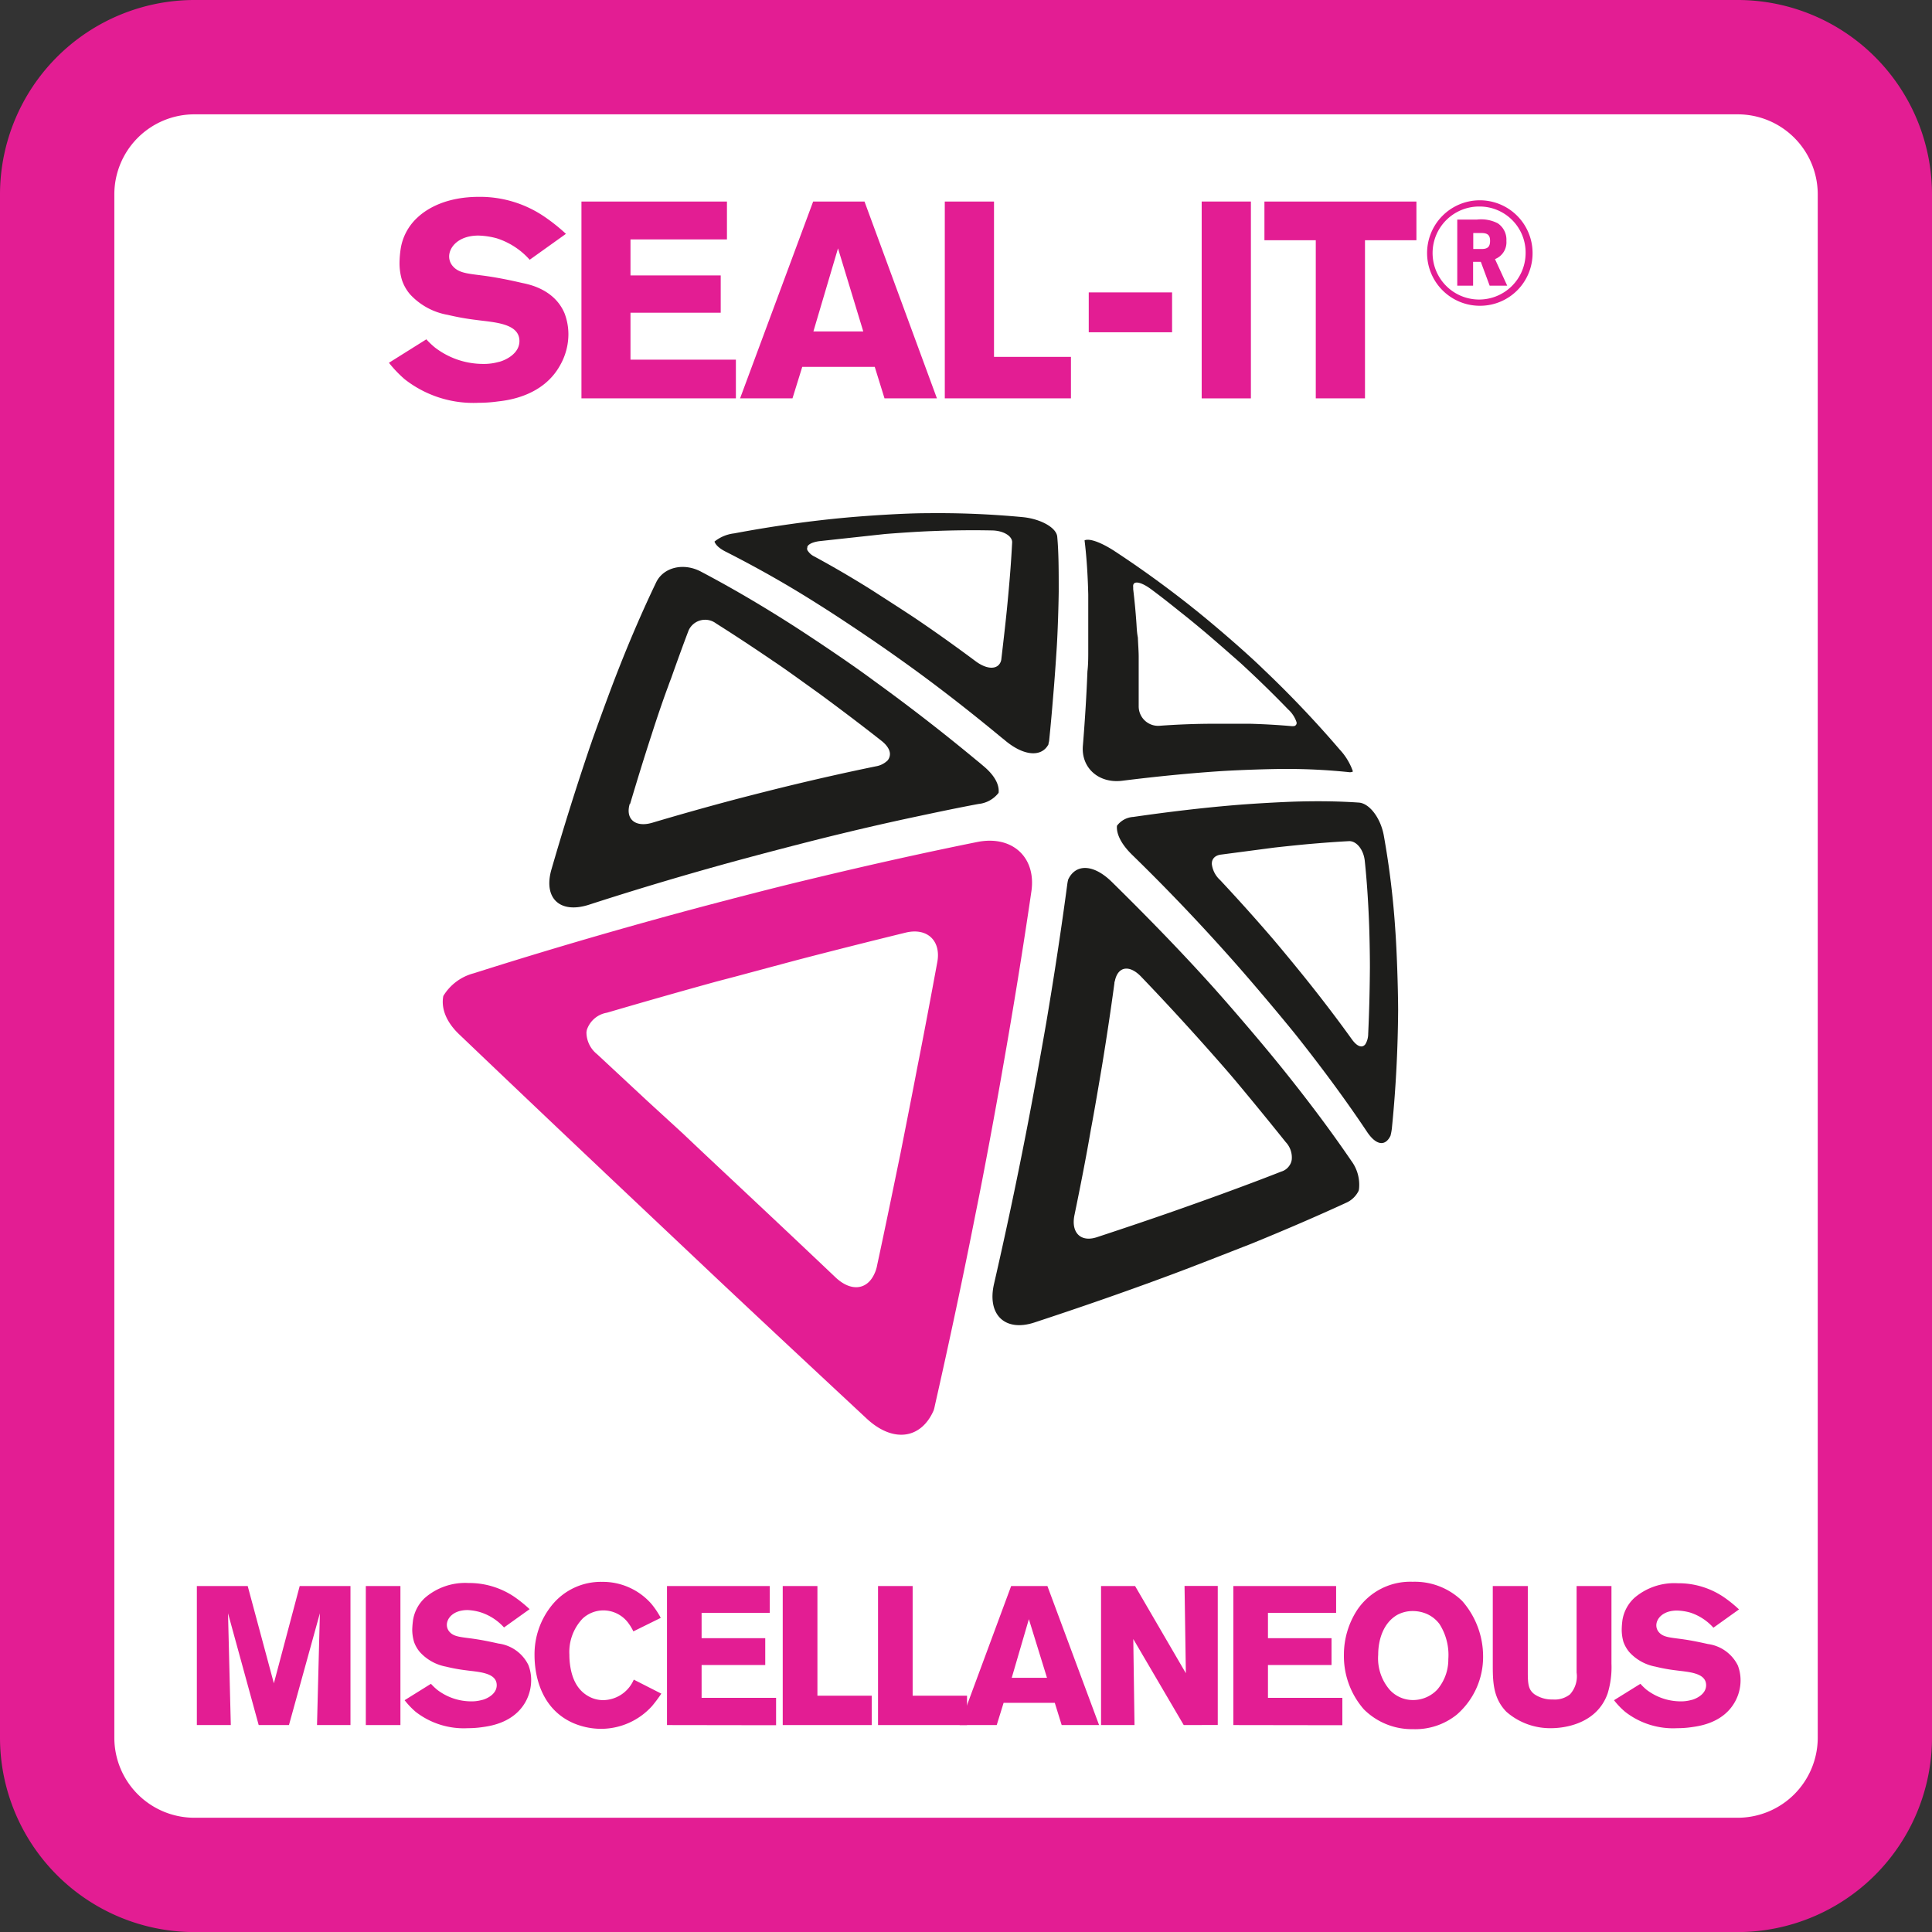 <svg xmlns="http://www.w3.org/2000/svg" viewBox="0 0 235.55 235.56"><rect x="0" y="0" width="235.55" height="235.56" fill="#333333" stroke="none"/><defs><style>.cls-1{fill:#fff;}.pink{fill:#e31d93;}.cls-3{fill:#1d1d1b;}</style></defs><title>Middel 1Miscellaneous</title><g id="Laag_2" data-name="Laag 2"><g id="Laag_1-2" data-name="Laag 1"><rect class="cls-1" x="6.97" y="6.97" width="221.62" height="221.62" rx="16.72" ry="16.72"/><path class="pink" d="M211.86,235.56H23.69A23.72,23.72,0,0,1,0,211.86V23.69A23.72,23.72,0,0,1,23.69,0H211.86a23.71,23.71,0,0,1,23.69,23.69V211.86a23.72,23.72,0,0,1-23.69,23.7ZM23.69,13.94a9.76,9.76,0,0,0-9.75,9.75V211.86a9.76,9.76,0,0,0,9.75,9.76H211.86a9.77,9.77,0,0,0,9.76-9.76V23.69a9.76,9.76,0,0,0-9.76-9.75Z"/><path class="cls-3" d="M88.42,67.23c3.67,1.86,7.5,4,11.44,6.51,2.57,1.61,6.86,4.49,9.52,6.39,4.25,3,8.53,6.32,12.78,9.84.14.11.29.22.42.34,2.31,1.91,4.43,2,5.25.44,0-.14.06-.28.08-.42.19-1.86.35-3.66.49-5.4.18-2.1.32-4.12.44-6s.22-5.09.24-6.8c0-2.5,0-4.74-.18-6.69-.09-1.1-2-2.17-4.19-2.39A110.13,110.13,0,0,0,113,62.57c-2.62,0-7,.28-9.77.53-4.5.41-9.09,1.06-13.72,1.93a4.68,4.68,0,0,0-2.4,1C87.25,66.42,87.65,66.83,88.42,67.23Zm10-.55c.12-.32.62-.58,1.46-.7l8-.87c1.62-.13,4.22-.31,5.79-.36q3.69-.15,7.21-.08c1.44,0,2.57.69,2.52,1.48-.07,1.34-.16,2.77-.29,4.31-.08,1-.24,2.74-.35,3.85-.19,1.88-.42,3.86-.67,6a1.22,1.22,0,0,1-.26.68c-.51.65-1.64.55-2.88-.37-2.47-1.84-4.92-3.59-7.38-5.25-1.5-1-4-2.6-5.43-3.52q-3.47-2.17-6.85-4a1.94,1.94,0,0,1-.77-.65A.45.45,0,0,1,98.46,66.68Z"/><path class="cls-3" d="M71.82,110.3q8.55-2.77,17.4-5.2c3.66-1,9.65-2.57,13.28-3.44q4.69-1.14,9.27-2.11c2.54-.54,5-1.06,7.53-1.53a3.54,3.54,0,0,0,2.45-1.36c.11-1-.5-2.15-1.88-3.29-.28-.24-.55-.47-.83-.69C114.87,89.22,110.7,86,106.55,83c-2.68-2-7-4.89-9.58-6.56-3.94-2.53-7.76-4.77-11.42-6.7C83.38,68.54,80.89,69.15,80,71c-1.55,3.23-3.11,6.81-4.63,10.69-.87,2.2-2.17,5.76-3.17,8.56-.06.19-.13.4-.2.58-1.64,4.82-3.25,9.92-4.79,15.25C66.25,109.55,68.3,111.44,71.82,110.3Zm5-12.28c.87-2.92,1.74-5.75,2.63-8.47.53-1.67,1.41-4.28,2-5.84.12-.35.25-.69.37-1,.71-2,1.43-4,2.14-5.86A2.21,2.21,0,0,1,87.29,76q3.4,2.15,6.93,4.56c1.52,1,4,2.82,5.58,3.94,2.53,1.86,5.09,3.79,7.67,5.82.81.64,1.14,1.31,1,1.88a1.22,1.22,0,0,1-.25.51,2.67,2.67,0,0,1-1.43.72q-4.87,1-9.82,2.19c-2.06.49-5.45,1.35-7.54,1.9q-5,1.33-9.94,2.8C77.46,100.9,76.22,99.87,76.78,98Z"/><path class="cls-3" d="M136.82,95.19q6.56-.82,12.29-1.19c2.23-.13,5.63-.25,7.56-.25a72.82,72.82,0,0,1,7.78.39.88.88,0,0,0,.48-.06.25.25,0,0,0,0-.08,7.52,7.52,0,0,0-1.59-2.61,131.24,131.24,0,0,0-9.28-9.77c-2.05-2-5.53-5-7.71-6.77-.4-.34-.82-.65-1.24-1-3.07-2.42-6.22-4.7-9.41-6.78-1.59-1-2.91-1.45-3.47-1.19.24,1.95.39,4.14.45,6.61,0,1.73,0,4.82,0,6.86,0,.81,0,1.65-.1,2.5-.11,2.82-.29,5.81-.55,9C131.76,93.59,133.94,95.55,136.82,95.19Zm1.74-19.1c-.1-1.5-.24-2.92-.4-4.25l0-.26c-.11-.84.88-.71,2.2.27s2.35,1.8,3.52,2.74c.93.73,1.84,1.48,2.75,2.24,1.29,1.08,3.36,2.9,4.61,4,2,1.84,3.94,3.72,5.82,5.67a3.6,3.6,0,0,1,1,1.51.38.38,0,0,1-.37.52.83.83,0,0,1-.23,0c-1.59-.14-3.28-.24-5.06-.29-1.16,0-3.14,0-4.4,0q-3.14,0-6.54.24a2.37,2.37,0,0,1-2.63-2.34q0-3.19,0-6.07c0-.66-.07-1.52-.1-2.34C138.61,77.13,138.59,76.55,138.56,76.09Z"/><path class="pink" d="M125.75,108.66c.6-4.17-2.37-6.86-6.62-6-6.2,1.25-12.58,2.67-19.07,4.22l-2.58.62c-4.7,1.14-12.43,3.16-17.18,4.48q-11.42,3.15-22.53,6.68a6.16,6.16,0,0,0-3.72,2.77c-.29,1.49.33,3.18,2,4.74q8.45,8.07,17.45,16.58l.25.24L87.4,155.88c6.15,5.79,12.27,11.49,18.27,17.08,3.23,3,6.64,2.48,8.16-1a4.42,4.42,0,0,0,.14-.55c1.77-7.81,3.45-15.71,5-23.58,1-4.89,2.46-12.8,3.28-17.55Q124.23,119.08,125.75,108.66Zm-11.47,8.62c-.79,4.27-1.6,8.61-2.47,13-.53,2.8-1.44,7.39-2,10.23-.94,4.57-1.88,9.16-2.87,13.75a4.13,4.13,0,0,1-.38,1.14c-.91,1.88-2.84,2.09-4.7.33q-5.27-5-10.6-10c-2.21-2.08-5.83-5.46-8-7.53L79,134.3l-6.2-5.77a3.42,3.42,0,0,1-1.3-2.66,2.87,2.87,0,0,1,.05-.31A3.12,3.12,0,0,1,74,123.47c4.43-1.3,8.89-2.57,13.35-3.8L89.9,119c2.53-.68,5.47-1.47,7.46-2q6.58-1.71,13-3.28C113,113.05,114.75,114.65,114.28,117.28Z"/><path class="cls-3" d="M155.89,129.71c-2.1-2.6-5.76-6.88-8.13-9.52-3.86-4.29-8-8.53-12.24-12.7-2.24-2.18-4.39-2.18-5.29-.25a5.15,5.15,0,0,0-.11.59q-1.08,8.1-2.55,16.8c-.64,3.7-1.75,9.84-2.5,13.64-1.19,6.1-2.49,12.22-3.88,18.27-.86,3.76,1.34,5.86,4.89,4.71,5.54-1.82,10.87-3.67,15.94-5.55,3.06-1.12,7.81-3,10.56-4.07q6.27-2.56,11.57-5a3.07,3.07,0,0,0,1.49-1.44,1.42,1.42,0,0,0,.05-.22,4.88,4.88,0,0,0-.93-3.43C162.12,137.67,159.15,133.73,155.89,129.71Zm1.6,11.67a1.6,1.6,0,0,1-.28.72,1.79,1.79,0,0,1-1,.74c-2.36.93-4.83,1.85-7.4,2.79-1.65.6-4.44,1.6-6.2,2.21-2.87,1-5.84,2-8.88,3-2,.66-3.19-.59-2.72-2.75.72-3.49,1.41-7,2-10.44.41-2.15,1-5.65,1.36-7.78q.83-5.05,1.5-10c0-.08,0-.16.05-.24.35-1.8,1.76-2.06,3.2-.56,2.39,2.49,4.71,5,6.95,7.49,1.39,1.55,3.57,4,4.87,5.57q3,3.6,5.81,7.11A2.73,2.73,0,0,1,157.49,141.38Z"/><path class="cls-3" d="M170.11,113.3a103,103,0,0,0-1.4-11.45c-.39-2.14-1.77-3.94-3.07-4-2.29-.16-4.84-.2-7.67-.12-1.92.06-5.31.25-7.53.44q-5.7.48-12.26,1.43a2.68,2.68,0,0,0-2,1.08,0,0,0,0,0,0,0c-.09,1,.53,2.25,1.85,3.54,4.21,4.1,8.22,8.31,12,12.56,2.32,2.6,5.92,6.86,8,9.44,3.17,4,6.08,7.94,8.65,11.79,1.13,1.68,2.23,1.75,2.85.46a6.63,6.63,0,0,0,.19-1.13c.48-4.84.71-9.59.74-14.19C170.45,120.34,170.3,115.91,170.11,113.3Zm-3.3,12.75a2.47,2.47,0,0,1-.33,1.24c-.37.52-1,.35-1.67-.59q-2.48-3.45-5.25-6.92c-1.17-1.47-3.15-3.88-4.42-5.37q-3.07-3.57-6.39-7.12a3.12,3.12,0,0,1-1-1.92.36.36,0,0,1,0-.1c0-.57.41-1,1.14-1.08l6.46-.85c1.23-.14,3.16-.34,4.29-.44,1.72-.15,3.34-.27,4.87-.35.9,0,1.76,1.06,1.89,2.46.24,2.3.4,4.68.5,7.12.07,1.56.12,4.18.12,5.8C167,120.59,166.94,123.29,166.81,126.05Z"/><path class="pink" d="M68.29,44.53c-2.07,3.77-6.39,4.28-7.55,4.41a17.31,17.31,0,0,1-2.41.17,13.57,13.57,0,0,1-9-2.88,14.86,14.86,0,0,1-1.91-2l4.56-2.86a9.51,9.51,0,0,0,1.05,1,9.66,9.66,0,0,0,5.88,2,6.53,6.53,0,0,0,1.87-.24c.17,0,2.55-.71,2.55-2.55,0-2.21-3.19-2.28-5.33-2.58a30.68,30.68,0,0,1-3.4-.61A8.15,8.15,0,0,1,50,35.89a5.22,5.22,0,0,1-1-1.77A7.14,7.14,0,0,1,48.71,32a12.73,12.73,0,0,1,.14-1.66,6.55,6.55,0,0,1,2.07-3.84C52.11,25.39,54.46,24,58.4,24a13.94,13.94,0,0,1,7.92,2.38A22.5,22.5,0,0,1,69,28.51l-4.42,3.16a9.07,9.07,0,0,0-4-2.61,9.37,9.37,0,0,0-2.25-.34c-2.44,0-3.57,1.42-3.57,2.55a1.8,1.8,0,0,0,.51,1.25c.82.89,2.15.85,4.39,1.19,1.36.21,2.68.48,4,.79.85.17,3.94.78,5.17,3.7a7.22,7.22,0,0,1,.47,2.59A7.66,7.66,0,0,1,68.29,44.53Z"/><path class="pink" d="M70.89,48.57v-24H88.63v4.62H76.87v4.39h11v4.55h-11v5.72H89.72v4.72Z"/><path class="pink" d="M107.84,48.57l-1.19-3.84H97.81l-1.19,3.84H90.23l8.91-24h6.26l8.83,24Zm-5.67-18.29-3,10.13h6.08Z"/><path class="pink" d="M115.19,48.57v-24h6V43.51h9.38v5.06Z"/><path class="pink" d="M132.74,40.51V35.65H142.9v4.86Z"/><path class="pink" d="M146.51,48.57v-24h6v24Z"/><path class="pink" d="M166.42,29.29V48.57h-6V29.29h-6.26V24.57h18.53v4.72Z"/><path class="pink" d="M180.41,37.28a6.43,6.43,0,1,1,6.44-6.55A6.4,6.4,0,0,1,180.41,37.28Zm0-12.1A5.67,5.67,0,1,0,186,31,5.61,5.61,0,0,0,180.42,25.18Zm1.21,9.65-1.08-2.91h-.94v2.91h-1.93V26.77h2.4a4.46,4.46,0,0,1,2.53.45,2.4,2.4,0,0,1,1.06,2.15,2.2,2.2,0,0,1-1.39,2.22l1.49,3.24Zm-1-6.42h-1v1.95h1c.76,0,1.05-.27,1.05-1S181.33,28.41,180.59,28.41Z"/><path class="pink" d="M38.65,210.32,39,196.69l-3.77,13.63H31.54L27.8,196.69l.34,13.63H24V193.37H30.2l3.19,11.86,3.15-11.86h6.19v16.95Z"/><path class="pink" d="M44.6,210.32V193.37h4.22v16.95Z"/><path class="pink" d="M64.09,207.46c-1.47,2.67-4.51,3-5.33,3.12a11.94,11.94,0,0,1-1.7.12,9.55,9.55,0,0,1-6.39-2,10,10,0,0,1-1.34-1.41l3.21-2a7.94,7.94,0,0,0,.75.72,6.83,6.83,0,0,0,4.15,1.42,4.62,4.62,0,0,0,1.32-.17c.12,0,1.8-.5,1.8-1.8,0-1.56-2.26-1.61-3.77-1.82a20.19,20.19,0,0,1-2.4-.44,5.72,5.72,0,0,1-3.19-1.77,3.91,3.91,0,0,1-.72-1.25,5.3,5.3,0,0,1-.22-1.49,10.86,10.86,0,0,1,.1-1.18,4.69,4.69,0,0,1,1.46-2.71A7.5,7.5,0,0,1,57.1,193a9.86,9.86,0,0,1,5.6,1.68,16.5,16.5,0,0,1,1.87,1.51l-3.12,2.23a6.57,6.57,0,0,0-2.86-1.85A6.41,6.41,0,0,0,57,196.3c-1.73,0-2.52,1-2.52,1.8a1.28,1.28,0,0,0,.36.89c.57.62,1.51.6,3.09.84,1,.15,1.9.34,2.84.55A4.74,4.74,0,0,1,64.42,203a5,5,0,0,1,.34,1.82A5.48,5.48,0,0,1,64.09,207.46Z"/><path class="pink" d="M79.5,208a8.39,8.39,0,0,1-6.2,2.78,8.7,8.7,0,0,1-3.45-.72c-4.47-2-4.68-6.93-4.68-8.28a9.49,9.49,0,0,1,2.06-6,7.68,7.68,0,0,1,6.15-2.92,7.89,7.89,0,0,1,6,2.64,10.06,10.06,0,0,1,1.18,1.75l-3.34,1.65a6.06,6.06,0,0,0-.55-.93,3.79,3.79,0,0,0-3.07-1.63,3.73,3.73,0,0,0-2.57,1,5.91,5.91,0,0,0-1.61,4.4,8.39,8.39,0,0,0,.07,1.15c.29,2.33,1.3,3.38,2.24,3.91a3.64,3.64,0,0,0,1.87.48,4.12,4.12,0,0,0,3.67-2.5l3.36,1.71A18.09,18.09,0,0,1,79.5,208Z"/><path class="pink" d="M81.32,210.32V193.37H93.85v3.27H85.54v3.09H93.3V203H85.54v4h9.08v3.34Z"/><path class="pink" d="M95.43,210.32V193.37h4.23v13.37h6.62v3.58Z"/><path class="pink" d="M107.05,210.32V193.37h4.22v13.37h6.63v3.58Z"/><path class="pink" d="M129.44,210.32l-.84-2.71h-6.24l-.84,2.71H117l6.28-16.95h4.42L134,210.32Zm-4-12.91-2.09,7.15h4.3Z"/><path class="pink" d="M144.32,210.32l-6.15-10.49.15,10.49h-4.08V193.37h4.15L144.58,204l-.16-10.64h4.05v16.95Z"/><path class="pink" d="M150.37,210.32V193.37H162.9v3.27h-8.31v3.09h7.75V203h-7.75v4h9.07v3.34Z"/><path class="pink" d="M177.61,209.05a8.06,8.06,0,0,1-5.33,1.77,8.28,8.28,0,0,1-6-2.42,9.85,9.85,0,0,1-2.43-6.63,10,10,0,0,1,1.61-5.47,7.79,7.79,0,0,1,6.77-3.45,8.27,8.27,0,0,1,6.05,2.35,10.26,10.26,0,0,1,2.54,6.77A9.31,9.31,0,0,1,177.61,209.05ZM175.5,198a3.89,3.89,0,0,0-1.64-1.27,4.32,4.32,0,0,0-1.63-.31,3.92,3.92,0,0,0-1.9.48c-1.7,1-2.3,3.05-2.3,4.85a5.87,5.87,0,0,0,1.42,4.29,3.83,3.83,0,0,0,2.85,1.23,4.07,4.07,0,0,0,2.93-1.27,5.63,5.63,0,0,0,1.35-3.72A7,7,0,0,0,175.5,198Z"/><path class="pink" d="M196,206.48c-1.42,4-5.88,4.22-6.84,4.22a8.1,8.1,0,0,1-5.5-2C182,207,182,204.94,182,202.83v-9.46h4.27v10.56c0,1.52.12,2.09.79,2.62a3.8,3.8,0,0,0,2.26.65,3,3,0,0,0,2.09-.62,3.28,3.28,0,0,0,.81-2.67V193.37h4.25v9.46A10.93,10.93,0,0,1,196,206.48Z"/><path class="pink" d="M211.54,207.46c-1.46,2.67-4.51,3-5.33,3.12a11.83,11.83,0,0,1-1.7.12,9.5,9.5,0,0,1-6.38-2,9.38,9.38,0,0,1-1.35-1.41l3.22-2a7.46,7.46,0,0,0,.74.72,6.87,6.87,0,0,0,4.15,1.42,4.58,4.58,0,0,0,1.32-.17c.12,0,1.8-.5,1.8-1.8,0-1.56-2.25-1.61-3.76-1.82a19.83,19.83,0,0,1-2.4-.44,5.71,5.71,0,0,1-3.2-1.77,4.11,4.11,0,0,1-.72-1.25,5.4,5.4,0,0,1-.21-1.49,10.13,10.13,0,0,1,.09-1.18,4.7,4.7,0,0,1,1.47-2.71,7.48,7.48,0,0,1,5.28-1.77,9.83,9.83,0,0,1,5.59,1.68,15.65,15.65,0,0,1,1.87,1.51l-3.12,2.23a6.48,6.48,0,0,0-2.85-1.85,6.61,6.61,0,0,0-1.59-.24c-1.73,0-2.52,1-2.52,1.8a1.28,1.28,0,0,0,.36.89c.58.62,1.51.6,3.1.84,1,.15,1.89.34,2.83.55a4.77,4.77,0,0,1,3.65,2.62,5.08,5.08,0,0,1,.33,1.82A5.37,5.37,0,0,1,211.54,207.46Z"/></g></g></svg>